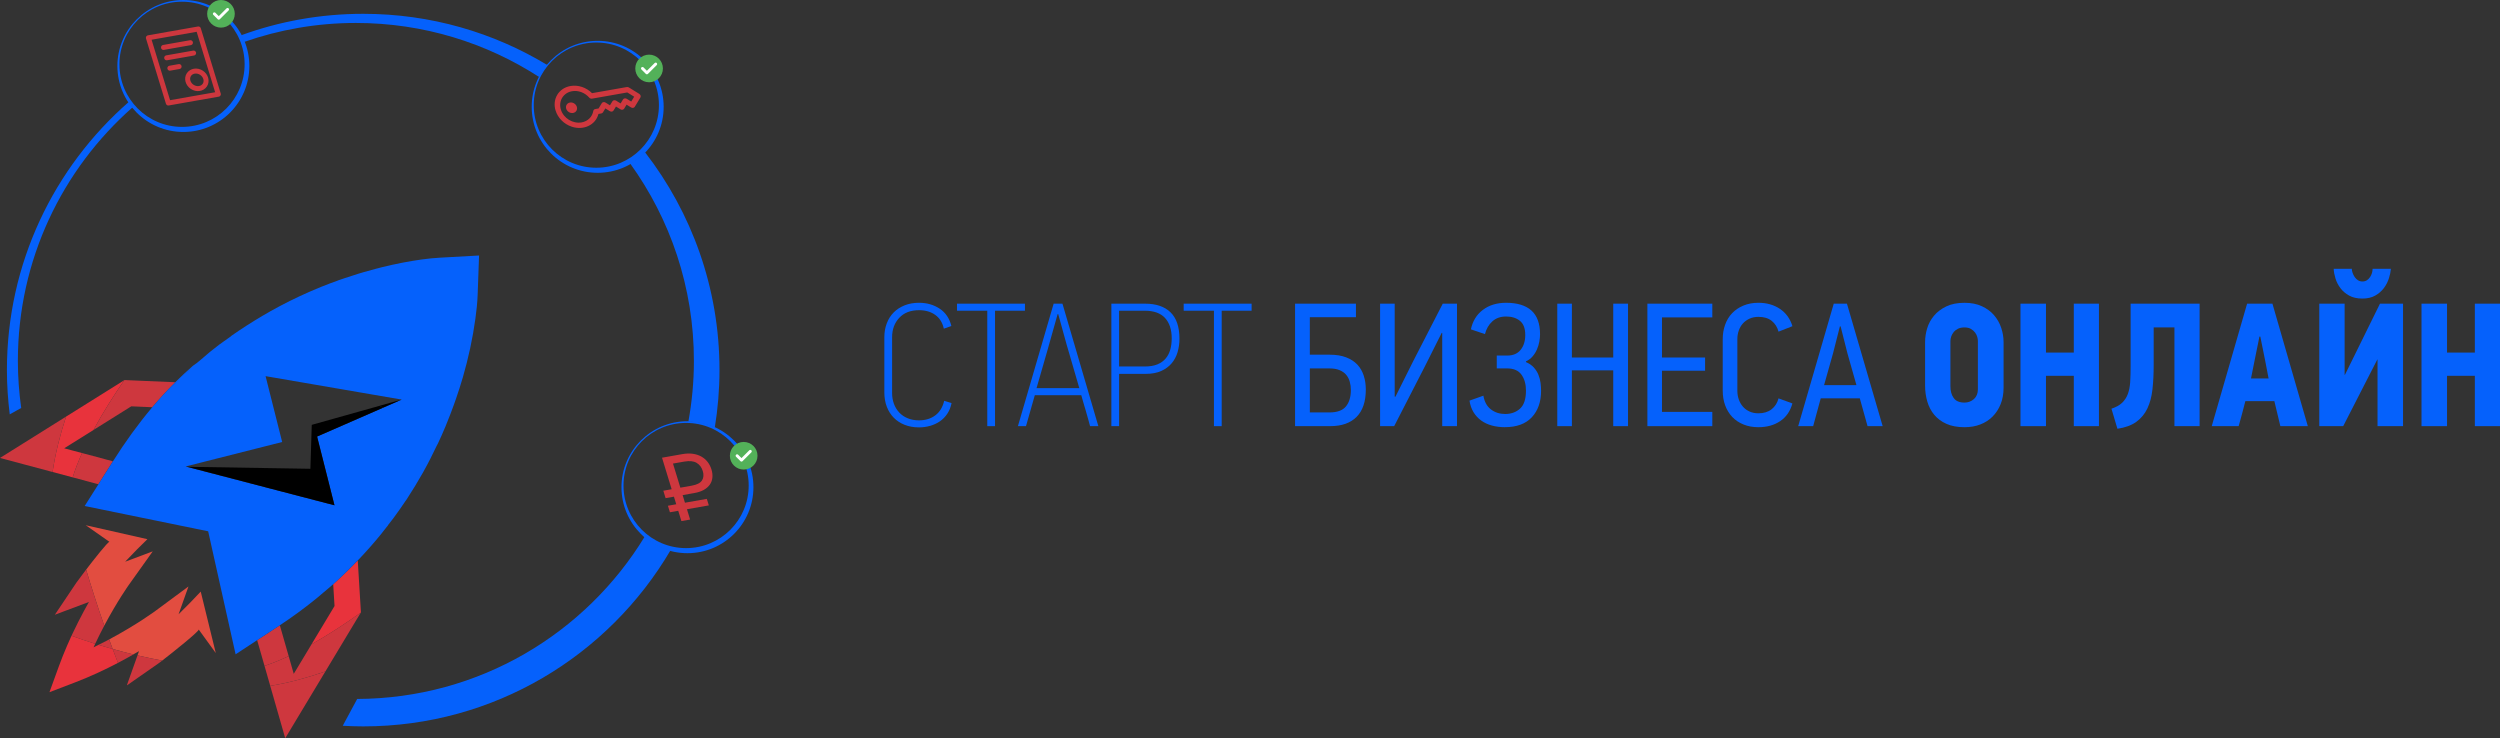 <?xml version="1.0" encoding="UTF-8"?>
<svg id="uuid-3758e478-dc04-4325-b57a-1d5f9901134f" data-name="Layer 2" xmlns="http://www.w3.org/2000/svg" width="195.287" height="57.666" viewBox="0 0 195.287 57.666">
  <rect x="0" y="0" width="195.287" height="57.666" fill="#333333" stroke="none"/>
  <g id="uuid-54548342-e9b8-45ff-83d2-aa21cb24aa96" data-name="Layer 1">
    <g>
      <path d="M74.331,31.487c-.064.321-.176.601-.337.839-.16.238-.353.434-.577.587s-.477.271-.756.351c-.28.08-.571.121-.873.121-.413,0-.786-.067-1.121-.2s-.619-.318-.852-.557c-.234-.238-.415-.524-.543-.858-.128-.335-.192-.708-.192-1.121v-4.303c0-.394.064-.758.192-1.093.128-.334.309-.618.543-.852.233-.234.518-.417.852-.551.334-.132.708-.199,1.121-.199.614,0,1.152.154,1.615.461.462.307.768.759.914,1.354l-.591.207c-.101-.468-.323-.825-.666-1.072-.344-.248-.768-.371-1.271-.371-.66,0-1.175.199-1.546.599-.372.399-.557.906-.557,1.521v4.351c0,.303.048.585.145.847s.236.489.419.682c.183.193.405.342.666.447.261.106.552.158.873.158.495,0,.916-.128,1.265-.385.348-.256.582-.637.701-1.141l.577.179Z" fill="#0561fc" stroke-width="0"/>
      <path d="M77.726,24.271v9.018h-.605v-9.018h-2.364v-.55h5.306v.55h-2.337Z" fill="#0561fc" stroke-width="0"/>
      <path d="M85.15,33.288c-.037-.138-.085-.316-.145-.536s-.124-.444-.192-.674c-.069-.229-.135-.453-.199-.673-.064-.221-.115-.399-.151-.536h-3.629l-.688,2.419h-.632l2.791-9.567h.688l2.804,9.567h-.646ZM83.307,26.874l-.646-2.343h-.042c-.513,1.847-1.063,3.775-1.649,5.787h3.34l-1.003-3.444Z" fill="#0561fc" stroke-width="0"/>
      <path d="M92.133,26.456c0,.366-.048.715-.144,1.045s-.25.621-.46.873c-.211.252-.484.453-.818.604s-.74.227-1.216.227h-2.076v4.083h-.605v-9.567h2.632c.869,0,1.534.227,1.995.681.461.453.692,1.139.692,2.055ZM91.528,26.436c0-.689-.175-1.223-.524-1.6-.349-.377-.878-.565-1.586-.565h-2v4.357h2.014c.386,0,.712-.055.979-.165.267-.11.483-.265.648-.462.166-.198.285-.431.358-.696.074-.267.111-.557.111-.869Z" fill="#0561fc" stroke-width="0"/>
      <path d="M95.432,24.271v9.018h-.605v-9.018h-2.364v-.55h5.306v.55h-2.337Z" fill="#0561fc" stroke-width="0"/>
    </g>
    <g>
      <path d="M102.319,27.707h1.554c.495,0,.921.068,1.278.206s.648.325.873.563c.224.238.392.525.501.859.11.335.165.699.165,1.093,0,.944-.241,1.656-.722,2.138s-1.166.722-2.055.722h-2.749v-9.567h4.756v1.059h-3.602v2.928ZM102.319,32.216h1.54c.595,0,1.021-.155,1.278-.468.256-.311.385-.737.385-1.278,0-.22-.027-.433-.083-.639-.055-.206-.146-.388-.275-.543-.128-.156-.3-.279-.516-.371s-.483-.138-.804-.138h-1.526v3.437Z" fill="#0561fc" stroke-width="0"/>
      <path d="M107.805,33.288v-9.567h1.141v7.258l.056.014,1.43-2.859,2.268-4.412h1.114v9.567h-1.155v-7.286h-.041l-1.333,2.653-2.379,4.633h-1.1Z" fill="#0561fc" stroke-width="0"/>
      <path d="M117.551,33.37c-.357,0-.694-.043-1.011-.129-.315-.085-.596-.217-.838-.393-.243-.177-.442-.393-.599-.648-.155-.255-.261-.557-.315-.905l1.086-.385c.082.477.279.834.591,1.072s.683.357,1.113.357c.468,0,.854-.141,1.162-.421.307-.28.46-.748.46-1.401,0-.506-.116-.922-.351-1.248-.233-.327-.607-.49-1.12-.49h-.811v-1.004h.811c.468,0,.82-.151,1.059-.453.238-.303.357-.688.357-1.155,0-.513-.14-.882-.419-1.106-.28-.225-.64-.337-1.079-.337-.44,0-.8.129-1.079.385-.28.257-.47.587-.571.99l-1.1-.371c.138-.65.451-1.159.942-1.526.489-.366,1.093-.55,1.808-.55.87,0,1.53.202,1.979.605.448.403.673,1.021.673,1.855,0,.174-.019.364-.055.57-.037.206-.099.41-.186.612-.087.201-.202.385-.344.55-.143.165-.313.293-.516.385v.055c.257.11.463.252.619.427.155.174.274.364.357.57.082.206.137.417.165.632.027.216.041.42.041.612,0,.861-.241,1.551-.722,2.068-.481.518-1.185.776-2.11.776Z" fill="#0561fc" stroke-width="0"/>
      <path d="M126.018,33.288v-4.357h-3.23v4.357h-1.141v-9.567h1.141v4.206h3.23v-4.206h1.154v9.567h-1.154Z" fill="#0561fc" stroke-width="0"/>
      <path d="M128.685,33.288v-9.567h5.072v1.072h-3.931v3.134h3.367v1.031h-3.367v3.217h3.931v1.113h-5.072Z" fill="#0561fc" stroke-width="0"/>
      <path d="M140.013,31.515c-.165.604-.483,1.065-.955,1.382-.473.316-1.038.474-1.698.474-.431,0-.82-.07-1.168-.213-.349-.142-.642-.339-.88-.591s-.422-.552-.55-.9c-.129-.349-.192-.733-.192-1.154v-4.015c0-.403.062-.778.186-1.127.123-.349.304-.648.543-.9.238-.252.531-.451.88-.598.348-.146.742-.221,1.182-.221.65,0,1.212.161,1.684.481.473.321.796.77.97,1.348l-1.086.426c-.092-.349-.269-.628-.529-.839-.262-.211-.607-.316-1.038-.316-.266,0-.502.049-.708.145-.206.097-.378.223-.516.378-.137.156-.242.34-.315.55-.074.211-.11.427-.11.646v4.069c0,.229.036.449.11.659.073.211.179.396.315.557.138.161.31.289.516.386.206.096.442.144.708.144.412,0,.754-.104,1.024-.315s.451-.495.543-.853l1.086.398Z" fill="#0561fc" stroke-width="0"/>
      <path d="M145.883,33.288l-.605-2.172h-3.052l-.591,2.172h-1.169l2.777-9.567h1.031l2.79,9.567h-1.182ZM144.315,27.611l-.536-2.116h-.055l-.536,2.103-.701,2.488h2.529l-.701-2.475Z" fill="#0561fc" stroke-width="0"/>
    </g>
    <g>
      <path d="M156.509,30.278c0,.477-.075.905-.227,1.285-.151.381-.362.706-.633.977-.27.271-.591.477-.962.618-.371.143-.781.213-1.23.213-.55,0-1.02-.087-1.409-.261s-.708-.41-.955-.708-.429-.644-.543-1.038c-.114-.394-.172-.806-.172-1.237v-3.409c0-.357.055-.717.165-1.079.11-.361.289-.689.536-.982s.565-.534.955-.722.864-.282,1.423-.282c.522,0,.977.09,1.361.269s.701.412.948.701c.247.288.434.616.557.982.124.367.186.738.186,1.113v3.561ZM154.502,26.635c0-.092-.016-.197-.048-.316s-.09-.233-.172-.344c-.083-.109-.19-.203-.323-.281s-.3-.117-.502-.117c-.201,0-.371.034-.509.104-.137.068-.249.155-.336.261-.088.105-.151.22-.193.344-.041.124-.062.24-.062.351v3.547c0,.366.085.669.255.907.169.238.451.357.845.357.284,0,.529-.092.735-.275.206-.183.31-.435.31-.756v-3.78Z" fill="#0561fc" stroke-width="0"/>
      <path d="M161.994,33.288v-3.932h-2.173v3.932h-1.993v-9.567h1.993v3.821h2.173v-3.821h1.965v9.567h-1.965Z" fill="#0561fc" stroke-width="0"/>
      <path d="M171.822,23.721v9.567h-1.966v-7.712h-1.622v2.956c0,.696-.032,1.328-.097,1.896-.063.568-.196,1.063-.398,1.484-.201.422-.487.768-.859,1.038-.371.271-.863.451-1.478.543l-.467-1.567c.357-.118.634-.272.831-.46s.346-.415.447-.681c.101-.266.162-.579.186-.941.022-.362.034-.781.034-1.258v-4.866h5.389Z" fill="#0561fc" stroke-width="0"/>
      <path d="M177.664,31.336h-2.268c-.083.321-.168.646-.255.977-.087.329-.177.655-.268.976h-2.104l2.763-9.567h1.979l2.764,9.567h-2.145l-.468-1.952ZM176.111,28.189l-.275,1.374h1.375l-.262-1.36-.385-1.911h-.068l-.385,1.897Z" fill="#0561fc" stroke-width="0"/>
      <path d="M185.72,33.288v-5.21h-.014l-2.667,5.21h-1.869v-9.567h1.979v5.554h.027l2.735-5.554h1.801v9.567h-1.993ZM184.537,23.322c-.412,0-.758-.078-1.037-.234-.28-.155-.507-.351-.681-.584-.175-.233-.303-.485-.385-.756-.083-.271-.129-.521-.138-.749h1.416c0,.101.021.208.062.322.041.115.097.223.165.323.068.102.153.184.255.248.101.063.215.096.343.096.138,0,.255-.032.351-.096.097-.064.179-.146.248-.248.068-.101.119-.208.151-.323.031-.114.048-.222.048-.322h1.43c-.019.229-.071.479-.158.749s-.218.522-.392.756c-.175.233-.398.429-.674.584-.275.156-.609.234-1.004.234Z" fill="#0561fc" stroke-width="0"/>
      <path d="M193.322,33.288v-3.932h-2.173v3.932h-1.993v-9.567h1.993v3.821h2.173v-3.821h1.965v9.567h-1.965Z" fill="#0561fc" stroke-width="0"/>
    </g>
    <path d="M9.709,29.698L0,35.772l5.161-3.229c-.451,1.375-.838,2.852-1.054,4.328l-4.107-1.099,5.675,1.518c.197-.622.446-1.259.732-1.899l2.413.645-3.805-1.018,2.286-1.429c.756-1.399,1.617-2.744,2.408-3.891" fill="#e8333c" stroke-width="0"/>
    <path d="M9.725,29.688l-.016.01c-.79,1.146-1.652,2.492-2.408,3.89l2.955-1.848,1.639.071c.574-.679,1.171-1.328,1.797-1.951l-3.967-.172Z" fill="#ce373e" stroke-width="0"/>
    <path d="M6.407,35.39c-.286.64-.535,1.277-.732,1.899l2.012.539.02-.033,1.073-1.698c.013-.021.026-.041.039-.062l-2.412-.645Z" fill="#ce373e" stroke-width="0"/>
    <path d="M5.161,32.542L0,35.772l4.107,1.099c.216-1.476.603-2.953,1.054-4.328" fill="#ce373e" stroke-width="0"/>
    <path d="M26.132,47.341l-3.186,5.297-1.087-3.795.69,2.41c-.634.297-1.268.557-1.886.765l-.576-2.011,2.193,7.659,5.913-9.83-.01.016c-1.132.811-2.462,1.695-3.848,2.476l1.797-2.987ZM25.418,52.449h0l-3.138,5.217-1.171-4.088c1.472-.241,2.943-.654,4.309-1.129" fill="#ce373e" stroke-width="0"/>
    <path d="M27.946,43.782c-.491.512-.997,1.009-1.518,1.49-.133.122-.266.243-.4.363l.104,1.706-1.797,2.987c1.385-.781,2.716-1.666,3.848-2.476l.01-.016-.247-4.054Z" fill="#e8333c" stroke-width="0"/>
    <path d="M21.859,48.843c-.022.014-.043.028-.065.043l-1.707,1.121.576,2.01c.618-.207,1.252-.467,1.886-.765l-.69-2.409Z" fill="#ce373e" stroke-width="0"/>
    <path d="M25.418,52.449h0c-1.366.475-2.837.888-4.309,1.129l1.171,4.088,3.138-5.217Z" fill="#ce373e" stroke-width="0"/>
    <path d="M6.694,41.027l1.863,1.302c-.002-.001-.005-.002-.008-.002-.132.001-1.206,1.362-1.928,2.308.035-.045.07-.092.107-.139.379,1.271.864,2.797,1.415,4.378,1.029-1.94,1.934-3.204,1.938-3.21l1.85-2.595-2.156.81c.463-.499,1.435-1.48,1.739-1.761l-4.82-1.091ZM14.722,45.812l-2.562,1.895c-.006.004-1.454,1.081-3.635,2.242.091.25.183.499.276.749.568.159,1.109.299,1.617.422-.374.214-.777.436-1.204.66-.963.505-2.049,1.018-3.209,1.47,1.884-.734,3.575-1.63,4.854-2.386l-.118.332c.721.169,1.371.301,1.931.404.803-.619,2.929-2.317,2.849-2.427l1.335,1.839-1.176-4.8c-.275.309-1.239,1.298-1.73,1.77l.772-2.17ZM8.326,50.054c-.325.171-.666.343-1.019.512.353-.169.694-.341,1.019-.512M12.444,51.773c-.021.015-.037.027-.049.036l-2.467,1.72,2.467-1.72c.012-.009.028-.021.049-.036M6.004,53.251c-.004.001-.008.003-.012.004.004-.001.008-.003.012-.004M5.989,53.257c-.004.001-.007.002-.01.004.003-.002.006-.003.01-.004M5.975,53.262c-.009.003-.017.007-.026.01.009-.003.017-.007.026-.01M5.944,53.274c-.002.001-.005.002-.008.003.003-.001.005-.002.008-.003M5.931,53.279c-.003.001-.006.002-.008.003.002-.001.005-.002.008-.003M5.918,53.284c-.004.002-.008.003-.012.005.004-.002.008-.003.012-.005M5.904,53.289c-.004.002-.008.004-.012.005.004-.001.008-.003.012-.005M5.888,53.296c-.003.001-.006.002-.009.003.003-.001.006-.002.009-.003M5.874,53.301c-.003.001-.006.002-.009.003.003-.001.006-.002.009-.003M5.861,53.306c-.004.002-.009.003-.013.005l-1.985.76,1.985-.76c.004-.002.009-.003.013-.005" fill="#e24d40" stroke-width="0"/>
    <path d="M6.728,44.496h0c-.036.047-.072.094-.106.139-.328.43-.584.774-.646.866l-1.692,2.52,2.664-1.001c-.54.952-1.152,2.128-1.718,3.439.117-.272.236-.537.356-.796.635.231,1.253.439,1.849.627.237-.502.476-.976.709-1.416-.551-1.581-1.037-3.107-1.416-4.378" fill="#ce373e" stroke-width="0"/>
    <path d="M8.525,49.949c-.066.035-.132.07-.199.105-.325.171-.666.343-1.02.512.134-.064.265-.128.395-.192.376.116.743.223,1.099.324-.093-.25-.185-.5-.275-.749" fill="#ce373e" stroke-width="0"/>
    <path d="M8.801,50.698c.135.363.273.724.413,1.083.428-.224.831-.446,1.205-.661-.509-.122-1.05-.262-1.618-.422" fill="#ce373e" stroke-width="0"/>
    <path d="M5.586,49.663h0c-.12.259-.239.525-.356.796,0,0,0,.001-.001.001-.001.004-.003.009-.005.014-.22.509-.432,1.04-.631,1.585-.001.005-.003.01-.005.014l-.725,1.998,1.985-.76c1.219-.466,2.36-1.003,3.366-1.53-.14-.359-.278-.72-.413-1.083-.357-.1-.724-.208-1.1-.324-.129.064-.261.129-.394.193.002-.004.003-.008.005-.012.001-.002.001-.003.002-.004.002-.004.003-.007.005-.011.001-.001.001-.003.002-.004.001-.003.003-.007.005-.01,0-.001.001-.003.001-.004.002-.003.003-.006.005-.01,0-.001.001-.002.001-.003.002-.004.004-.007.006-.011,0-.002.001-.003.001-.004.002-.004.004-.008.006-.012v-.001c.03-.064.059-.127.089-.19-.596-.188-1.214-.397-1.849-.628" fill="#e8333c" stroke-width="0"/>
    <path d="M10.741,51.197l-.823,2.311.01.021,2.467-1.72c.012-.008.029-.02.049-.035.052-.039.131-.098.229-.174-.561-.103-1.211-.235-1.932-.403Z" fill="#ce373e" stroke-width="0"/>
    <path d="M31.379,31.213l-1.445.632-1.932.844-3.232,1.411,1.188,4.694.171.677-5.272-1.375-4.909-1.281-1.446-.378,5.68-1.438,1.86-.471-1.296-5.145,5.584.961,1.601.276,3.448.593ZM18.049,26.262c-.353.252-.701.509-1.044.774v-.001.001-.001c-.002.002-.003.004-.005.005-.001,0-.001.001-.002.001.003-.002.005-.004.007-.006.001,0,0,.001,0,0,.343-.264.691-.521,1.044-.773M16.221,27.669h0c-.348.284-.688.576-1.024.873.335-.298.676-.589,1.024-.873M15.124,28.606c-.315.281-.624.568-.929.86.305-.293.614-.579.929-.86M13.001,30.669c-.248.262-.493.527-.733.797.24-.271.485-.535.733-.797M14.051,29.605c-.282.273-.56.552-.832.835.272-.284.55-.561.832-.835M10.976,33.011c-.174.22-.349.439-.519.663.17-.224.345-.443.519-.663M9.973,34.341c-.124.172-.25.342-.372.517.121-.175.249-.344.372-.517M11.978,31.8c-.213.245-.425.492-.631.744.206-.252.418-.498.631-.744M37.421,19.958h0l-3.065.171c-.931.052-1.86.193-2.777.364-.008.002-.016.003-.023.005-.003,0-.006.001-.009.001-.005.001-.01.002-.015.003-.003.001-.006.001-.01.002s-.009.002-.014.003c-.003,0-.006.001-.01.002-.005.001-.01.002-.015.002-.006.002-.013.003-.019.004-.004.001-.007.001-.01.002-.005.001-.01.002-.014.003-.003,0-.006.001-.009.001-.005.001-.01.002-.014.003-.003.001-.005.001-.008.002-.018.003-.036.007-.055.01,0,0-.001,0-.002.001-.006.001-.012.002-.018.003-.001,0-.002.001-.004.001-.485.094-.967.204-1.448.32-.151.037-.301.077-.451.116-.337.087-.674.179-1.008.276-.163.048-.324.095-.485.145-.354.108-.704.223-1.054.343-.122.042-.245.081-.367.125-.037.013-.076.024-.113.038,0,.002,0,.003.001.004-.446.16-.889.325-1.327.502-.288.117-.575.238-.859.362l.002.002-.003-.002c-1.061.464-2.093.977-3.091,1.538-.217.122-.433.247-.647.373-.777.462-1.609.989-2.427,1.562l-.004.017c-.313.215-.619.433-.919.653-.497.377-.978.767-1.427,1.167-.236.211-.444.369-.628.484-.477.419-.938.85-1.384,1.293-.625.623-1.222,1.272-1.796,1.951-1.091,1.29-2.101,2.689-3.075,4.226-.013.02-.026.041-.039.061l-1.073,1.698-1.094,1.731,9.646,1.976,2.143,9.609,3.391-2.226c.022-.014.043-.028.065-.042.009-.006.018-.012.027-.018.001-.001.003-.003.005-.004.23-.152.459-.308.686-.465.256-.179.511-.36.763-.545.505-.37.998-.755,1.482-1.151.157-.127.307-.262.461-.392.249-.21.502-.416.745-.634.134-.12.267-.241.4-.362.329-.304.648-.618.964-.937.147-.147.296-.292.441-.442-.071.073-.146.141-.217.213.133-.137.268-.272.4-.41-.062.065-.121.133-.183.197.036-.038.076-.073.113-.111.024-.025.046-.052.07-.077v.003c.302-.316.597-.639.886-.966.001-.002.002-.003.003-.004.004-.005.009-.01.013-.014.002-.002.003-.004.005-.007.004-.004.007-.008.011-.012.004-.004.008-.009.012-.013.003-.004.006-.007.009-.011.004-.005.009-.01.013-.014.002-.003.004-.005.006-.008.004-.004.008-.009.012-.013.002-.002.004-.005.006-.007.004-.005.008-.01.013-.014.001-.002.003-.004.005-.006.006-.007.012-.014.017-.021.111-.126.22-.253.328-.381.054-.065.109-.13.163-.195.001-.001.002-.002.003-.004.051-.063.104-.128.163-.197l.002-.002.001-.001c.042-.051.083-.102.125-.153.002-.004.005-.007.008-.01.001-.002.002-.003.003-.004.041-.051.079-.104.119-.155.126-.157.253-.313.376-.472-.003-.001-.005-.002-.008-.004.145-.187.294-.37.434-.56.001-.002.003-.004.004-.007.002-.002.004-.005.006-.008.311-.421.612-.849.902-1.283.017-.025.034-.05.05-.075l.009-.001h.001c.491-.75.945-1.503,1.344-2.208v-.003c.396-.705.758-1.429,1.104-2.16.003.002.006.004.008.006.216-.456.42-.918.616-1.384.041-.097.078-.196.118-.294.19-.463.369-.931.539-1.402.056-.154.111-.308.165-.463.194-.565.38-1.132.546-1.707.431-1.493.766-3.018.976-4.558.086-.625.157-1.254.179-1.885l.11-3.07Z" fill="#0561fc" stroke-width="0"/>
    <path d="M10.368,8.374c-.109-.133-.224-.259-.319-.403C4.223,13.072.54,20.559.54,28.911c0,1.171.081,2.323.221,3.457l.895-.5c-.167-1.201-.26-2.425-.26-3.671,0-7.9,3.474-14.984,8.972-19.823M42.139,6.031c.174-.34.383-.654.624-.945-4.199-2.543-9.124-4.007-14.392-4.007-3.352,0-6.566.593-9.543,1.68.09.169.182.335.253.514,2.73-.955,5.663-1.48,8.719-1.48,5.289,0,10.209,1.561,14.339,4.238M50.362,41.916c-4.618,7.578-12.945,12.646-22.46,12.683l-1.128,2.094c.529.03,1.061.049,1.597.049,10.233,0,19.171-5.527,24.006-13.754-.757-.203-1.439-.573-2.015-1.072M55.835,33.412c.238-1.466.368-2.968.368-4.501,0-6.416-2.177-12.319-5.823-17.026-.338.352-.73.642-1.156.887,3.13,4.34,4.98,9.665,4.98,15.425,0,1.62-.153,3.204-.433,4.744.738.01,1.433.18,2.064.471" fill="#0561fc" stroke-width="0"/>
    <polygon points="13.149 8.047 17.056 7.359 15.498 2.262 11.591 2.951 13.149 8.047" fill="none" stroke="#ce373e" stroke-linejoin="round" stroke-width=".389"/>
    <line x1="12.773" y1="3.705" x2="14.875" y2="3.334" fill="none" stroke="#ce373e" stroke-linecap="round" stroke-linejoin="round" stroke-width=".389"/>
    <line x1="13.021" y1="4.516" x2="15.123" y2="4.145" fill="none" stroke="#ce373e" stroke-linecap="round" stroke-linejoin="round" stroke-width=".389"/>
    <line x1="13.268" y1="5.327" x2="13.99" y2="5.199" fill="none" stroke="#ce373e" stroke-linecap="round" stroke-linejoin="round" stroke-width=".389"/>
    <ellipse cx="15.379" cy="6.236" rx=".659" ry=".745" transform="translate(1.732 15.68) rotate(-56.757)" fill="none" stroke="#ce373e" stroke-linecap="round" stroke-linejoin="round" stroke-width=".389"/>
    <path d="M19.108,5.022c0,2.7-2.189,4.89-4.89,4.89-2.7,0-4.889-2.19-4.889-4.89C9.329,2.321,11.518.132,14.218.132c2.701,0,4.89,2.189,4.89,4.89M19.478,5.154C19.478,2.308,17.17 0,14.324 0s-5.154,2.308-5.154,5.154,2.308,5.154,5.154,5.154,5.154-2.308,5.154-5.154" fill="#0561fc" stroke-width="0"/>
    <path d="M17.261,2.158c.596,0,1.079-.483,1.079-1.079s-.483-1.079-1.079-1.079-1.079.483-1.079,1.079.483,1.079,1.079,1.079" fill="#53b159" stroke-width="0"/>
    <path d="M17.857.817c.045-.045.045-.117,0-.162-.045-.045-.117-.045-.162,0l-.606.606-.263-.263c-.045-.044-.117-.044-.162,0-.045.045-.045.118,0,.163l.343.343c.045.045.118.045.162.001l.001-.001.687-.687Z" fill="#fff" stroke-width="0"/>
    <path d="M44.686,7.125c-.687.122-1.078.766-.872,1.438.206.673.931,1.12,1.618.999.482-.085.836-.434.913-.895.012-.077.071-.134.152-.149l.261-.046.248-.409c.056-.094.188-.117.293-.053l0.0.001.349.215.188-.309c.056-.094.188-.117.293-.053l0.0.001.349.215.188-.309c.056-.094.188-.117.293-.053l.001.001.348.215.231-.38-.539-.333-2.753.485c-.081.014-.167-.017-.222-.083-.337-.388-.858-.583-1.34-.498M43.398,8.637c-.274-.897.246-1.756,1.163-1.918.594-.105,1.237.109,1.687.559l2.713-.478c.055-.01.115.002.165.033l.809.5c.106.065.145.193.089.287l-.001 0-.436.72c-.057.093-.189.117-.293.052l-.349-.216-.187.31c-.057.093-.189.117-.293.052l-.349-.216-.187.31c-.057.093-.189.117-.293.052l-.001 0-.348-.216-.187.31c-.028.045-.075.075-.129.085l-.223.039c-.22.858-1.154,1.304-2.086.995-.604-.199-1.084-.68-1.262-1.261" fill="#ce373e" stroke-width="0"/>
    <path d="M45.059,8.344c.069.224-.062.439-.291.48-.228.04-.47-.109-.539-.333-.069-.224.062-.439.29-.48.229-.04.471.109.54.333" fill="#ce373e" stroke-width="0"/>
    <path d="M51.472,8.212c0,2.7-2.189,4.89-4.89,4.89-2.7,0-4.889-2.19-4.889-4.89,0-2.701,2.189-4.89,4.889-4.89,2.701,0,4.89,2.189,4.89,4.89M51.842,8.344c0-2.846-2.308-5.154-5.154-5.154s-5.154,2.308-5.154,5.154,2.308,5.154,5.154,5.154,5.154-2.308,5.154-5.154" fill="#0561fc" stroke-width="0"/>
    <path d="M50.704,6.426c.596,0,1.079-.483,1.079-1.079s-.483-1.079-1.079-1.079-1.079.483-1.079,1.079.483,1.079,1.079,1.079" fill="#53b159" stroke-width="0"/>
    <path d="M51.3,5.085c.045-.045.045-.117,0-.162-.045-.045-.117-.045-.162,0l-.606.606-.263-.263c-.045-.044-.117-.044-.162,0-.045.045-.045.118,0,.163l.343.343c.045.045.118.045.162.001l.001-.001.687-.687Z" fill="#fff" stroke-width="0"/>
    <path d="M53.146,38.095l-.576-1.883.875-.154c.415-.073.738-.041.971.098.233.138.393.351.481.638.088.288.068.532-.061.734-.129.202-.401.34-.815.413l-.875.154ZM53.228,40.705l.68-.12-.247-.806,1.708-.301-.156-.51-1.708.301-.182-.594.912-.161c.298-.053.549-.136.75-.251.2-.116.356-.254.467-.414.111-.162.177-.342.196-.542.021-.2-.003-.411-.071-.632-.068-.222-.169-.419-.303-.591-.134-.173-.297-.313-.491-.421-.193-.107-.413-.179-.659-.215-.248-.037-.521-.028-.82.025l-1.591.281.753,2.463-.651.115.177.58.651-.115.182.594-.651.115.156.51.651-.115.247.806Z" fill="#ce373e" stroke-width="0"/>
    <path d="M58.484,37.926c0,2.7-2.189,4.89-4.89,4.89-2.7,0-4.889-2.19-4.889-4.89,0-2.701,2.189-4.89,4.889-4.89,2.701,0,4.89,2.189,4.89,4.89M58.854,38.058c0-2.846-2.308-5.154-5.154-5.154s-5.154,2.308-5.154,5.154,2.308,5.154,5.154,5.154,5.154-2.308,5.154-5.154" fill="#0561fc" stroke-width="0"/>
    <path d="M58.093,36.68c.596,0,1.079-.483,1.079-1.079s-.483-1.079-1.079-1.079-1.079.483-1.079,1.079.483,1.079,1.079,1.079" fill="#53b159" stroke-width="0"/>
    <path d="M58.69,35.338c.045-.045.045-.117,0-.162-.045-.045-.117-.045-.162,0l-.606.606-.263-.263c-.045-.044-.117-.044-.162,0-.045.045-.045.118,0,.163l.343.343c.045.045.118.045.162.001l.001-.001.687-.687Z" fill="#fff" stroke-width="0"/>
    <g>
      <path d="M27.994,32.164v0l-3.641,1.023 0.0.001-.107,3.431-9.59-.156,1.039.176-1.04-.176h.001l-.154-.026,1.446.377c.223-.009.442-.016.658-.021l0.0 0c-.216.005-.435.012-.659.021l4.91,1.281c0.0 0.0 0.0 0.0 0.0.001l5.272,1.375-.172-.677c-.582-.263-1.142-.498-1.69-.706l.001 0c.548.208,1.107.443,1.689.706l-1.187-4.694,3.231-1.411v-0l1.932-.844c-.094-.05-.188-.098-.282-.146l-1.657.465ZM20.761,37.495c.014.082.026.165.04.247-.013-.082-.026-.165-.04-.247l-2.141-.362,2.141.362,2.503.423-2.503-.423ZM25.645,38.32l0.0.001-1.145-.194,1.145.193Z" stroke-width="0"/>
      <path d="M31.379,31.213l-1.728.485c.094.048.188.097.282.146l1.446-.631Z" stroke-width="0"/>
    </g>
  </g>
</svg>